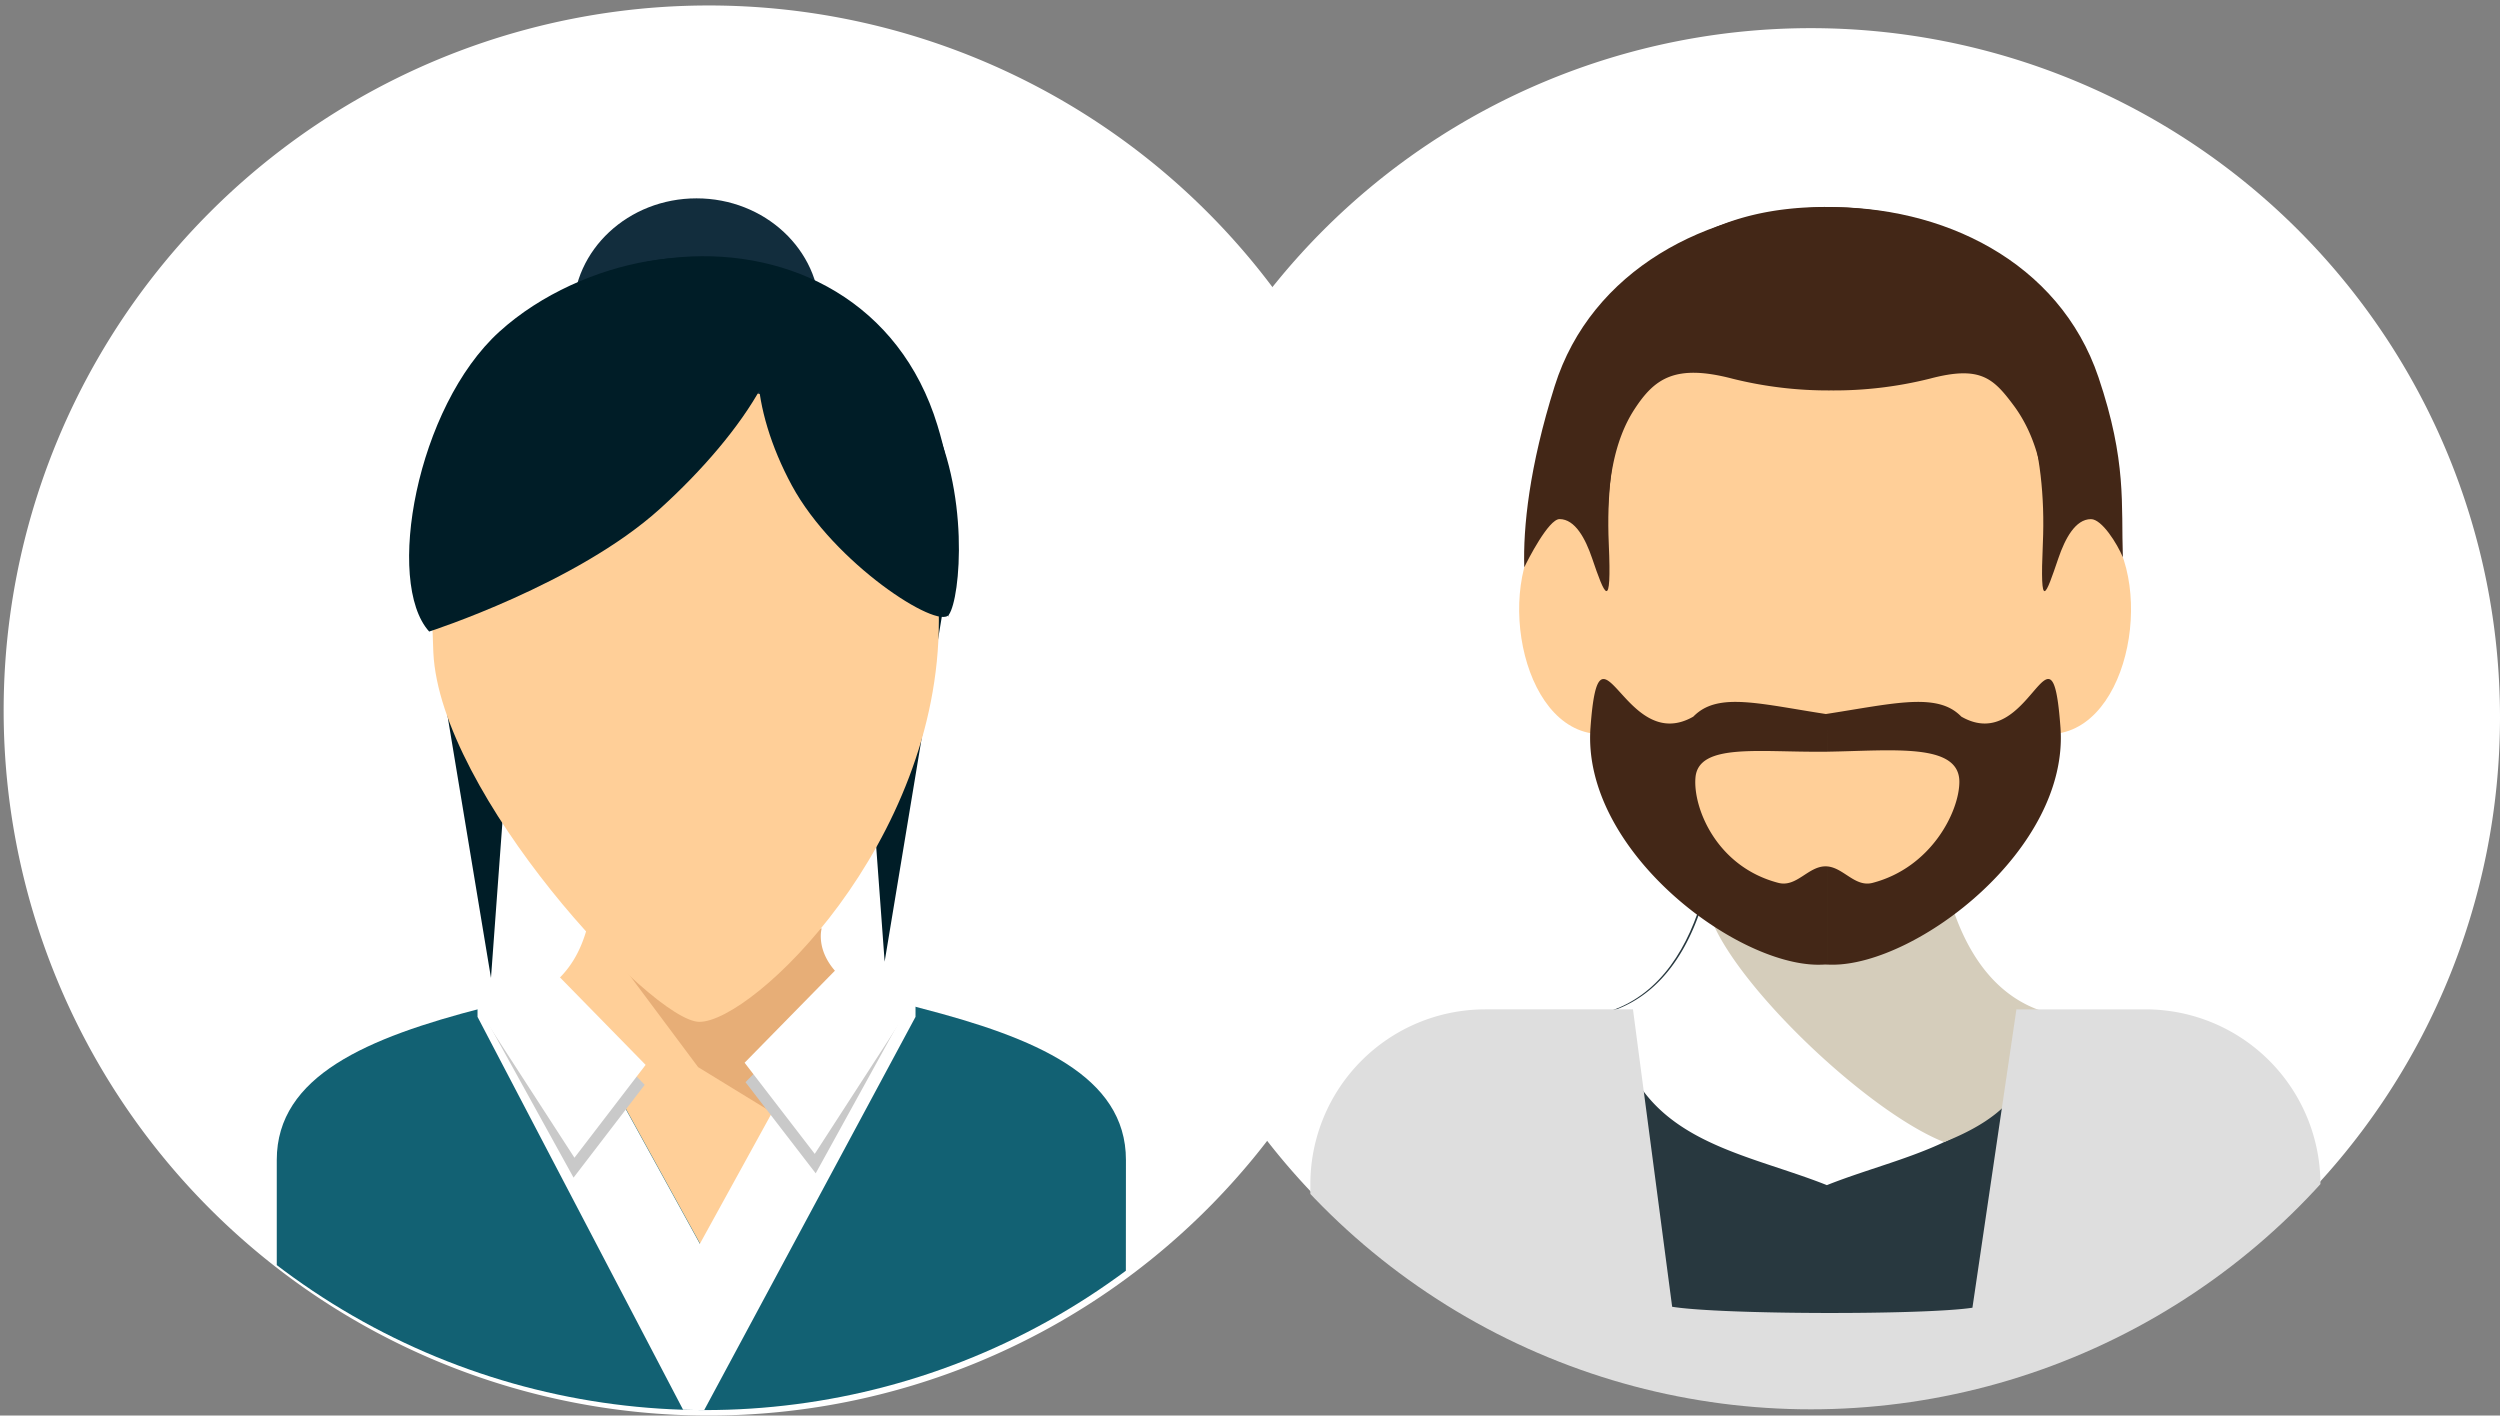 <svg xmlns="http://www.w3.org/2000/svg" xmlns:xlink="http://www.w3.org/1999/xlink" width="233.007" height="131.933" viewBox="0 0 233.007 131.933">
  <rect x="0" y="0" width="233.007" height="131.933" fill="#808080" stroke="none"/>
  <defs>
    <clipPath id="clip-path">
      <circle id="Ellipse_16" data-name="Ellipse 16" cx="65.712" cy="65.712" r="65.712" fill="none"/>
    </clipPath>
    <clipPath id="clip-path-2">
      <circle id="Ellipse_18" data-name="Ellipse 18" cx="64.232" cy="64.232" r="64.232" fill="none"/>
    </clipPath>
  </defs>
  <g id="Groupe_100" data-name="Groupe 100" transform="translate(638.544 -331.543)">
    <path id="Tracé_156" data-name="Tracé 156" d="M65.712,0A65.712,65.712,0,1,1,0,65.712,65.712,65.712,0,0,1,65.712,0Z" transform="translate(-638.204 332.053)" fill="#fff"/>
    <g id="Groupe_95" data-name="Groupe 95" transform="translate(-638.544 331.543)">
      <g id="Groupe_94" data-name="Groupe 94" clip-path="url(#clip-path)">
        <g id="Groupe_93" data-name="Groupe 93" transform="translate(25.804 18.487)">
          <ellipse id="Ellipse_15" data-name="Ellipse 15" cx="11.502" cy="10.71" rx="11.502" ry="10.71" transform="translate(27.613)" fill="#122d3d"/>
          <path id="Tracé_134" data-name="Tracé 134" d="M-519.938,410.335l2.326,31.642L-511.7,406.3l-16.67-15.191Z" transform="translate(574.259 -370.833)" fill="#001d27" fill-rule="evenodd"/>
          <path id="Tracé_135" data-name="Tracé 135" d="M-569.07,412.666l-2.326,31.642-5.915-35.681,16.67-15.191Z" transform="translate(591.353 -371.647)" fill="#001d27" fill-rule="evenodd"/>
          <path id="Tracé_136" data-name="Tracé 136" d="M-548.933,498.035c-8.039-3.2-17.973-13.746-19.318-25.538,4.581-1.614,7.718-3.338,9.021-8.349,3.409-.391,6.487,1.732,10.3,1.732a95.956,95.956,0,0,1,10.882.6c1.3,5.011,3.856,5.257,8.439,6.871C-530.958,485.148-540.894,494.833-548.933,498.035Z" transform="translate(588.189 -396.328)" fill="#ffcf98" fill-rule="evenodd"/>
          <path id="Tracé_137" data-name="Tracé 137" d="M-530.631,484.756l6.66-12.321a20,20,0,0,1-5.473-3.587c-2.243-2.222-1.6-4.341-1.6-4.341l-18.98,2.935,7.461,10Z" transform="translate(581.825 -396.47)" fill="#e7ae77"/>
          <path id="Tracé_138" data-name="Tracé 138" d="M-551.733,445.827c-4.441,0-24.186-21.256-24.8-34.439-1.167-24.956,8-24.732,16.638-25.222,19.191-1.088,30.459,7.308,30.478,22.24C-529.394,429.2-546.752,445.827-551.733,445.827Z" transform="translate(591.117 -369.075)" fill="#ffcf98" fill-rule="evenodd"/>
          <path id="Tracé_139" data-name="Tracé 139" d="M-576,399.243s.605-1.776.3-1.05c-.116-3.943-4.156-2.975-1.883-10.979,6.549-23.053,40.448-26.261,47.467-3.193,2.546,8.366.846,12.583,1.012,17.838-.5-1.341-1.294-4.37-2.274-4.366-1.392.005.6-1.306,0,.648-.234.763-1.536,1.972-1.387-1.772C-531.226,357.839-576,399.243-576,399.243Z" transform="translate(591.69 -362.847)" fill="#001d27" fill-rule="evenodd"/>
          <path id="Tracé_140" data-name="Tracé 140" d="M-546.506,370.878c4.13,4.562-2.307,13.948-10.059,20.965s-21.513,11.445-21.513,11.445c-4.129-4.562-1.192-20.946,6.56-27.963S-550.635,366.316-546.506,370.878Z" transform="translate(592.274 -362.913)" fill="#001d27" fill-rule="evenodd"/>
          <path id="Tracé_141" data-name="Tracé 141" d="M-527.594,375.358c3.508-1.9,9.537,2.451,13.464,9.712s3.017,17.388,1.927,18.917c-1.02,1.43-10.7-4.784-14.631-12.045S-531.1,377.256-527.594,375.358Z" transform="translate(574.835 -365.178)" fill="#001d27" fill-rule="evenodd"/>
          <path id="Tracé_142" data-name="Tracé 142" d="M-519.754,488.47c0-7.843-8.457-11.4-19.2-14.163-5.082-1.309-6.525-2.989-6.525-2.989l-13.847,25.167-13.847-25.167s-1.442,1.68-6.525,2.989c-10.738,2.767-19.2,6.321-19.2,14.163v14.26c10.072,9.479,23.675,9.965,38.693,9.984h1.749c15.018-.019,28.622-.5,38.693-9.984Z" transform="translate(598.89 -398.848)" fill="#126173"/>
          <path id="Tracé_143" data-name="Tracé 143" d="M-529.325,473.931c-4.856-1.3-6.254-2.915-6.254-2.915l-13.847,25.167-13.847-25.167s-1.443,1.68-6.525,2.99l-.35.092v.932l19.559,37.382h1.174l20.089-37.383Z" transform="translate(588.851 -398.743)" fill="#fff"/>
          <g id="Groupe_91" data-name="Groupe 91" transform="translate(18.636 71.145)">
            <path id="Tracé_144" data-name="Tracé 144" d="M-560.722,490.4l-8.059-14.6,5.276-3.669,9.417,9.618Z" transform="translate(569.738 -470.274)" fill="#c9c9c9"/>
            <path id="Tracé_145" data-name="Tracé 145" d="M-561.152,487.556l-9.1-14.063,6.317-4.21,9.417,9.618Z" transform="translate(570.252 -469.283)" fill="#fff"/>
          </g>
          <g id="Groupe_92" data-name="Groupe 92" transform="translate(43.592 71.165)">
            <path id="Tracé_146" data-name="Tracé 146" d="M-525.226,489.991l7.873-14.285-5.193-3.61-9.222,9.4Z" transform="translate(531.855 -470.285)" fill="#c9c9c9"/>
            <path id="Tracé_147" data-name="Tracé 147" d="M-525.36,487.208l8.9-13.752-6.217-4.143-9.221,9.4Z" transform="translate(531.901 -469.314)" fill="#fff"/>
          </g>
        </g>
      </g>
    </g>
    <path id="Tracé_157" data-name="Tracé 157" d="M64.232,0A64.232,64.232,0,1,1,0,64.232,64.232,64.232,0,0,1,64.232,0Z" transform="translate(-534.001 334.167)" fill="#fff"/>
    <g id="Groupe_99" data-name="Groupe 99" transform="translate(-534.001 334.432)">
      <g id="Groupe_98" data-name="Groupe 98" transform="translate(0)" clip-path="url(#clip-path-2)">
        <g id="Groupe_97" data-name="Groupe 97" transform="translate(17.591 16.405)">
          <path id="Tracé_148" data-name="Tracé 148" d="M-444.727,486.568c4.867-4.6,18.386-9.9,27.4-13.078,9.125-3.216,10.432-17.226,9.7-25.6l20.369-1.439c-.728,8.377-.2,23.321,8.93,27.043s20.8,9.117,26.325,13.573c-9.5,9.959-22.464,17.681-37.211,19.345h-14.081C-417.579,504.794-435.072,496.587-444.727,486.568Z" transform="translate(445.432 -398.614)" fill="#28383f" fill-rule="evenodd"/>
          <path id="Tracé_149" data-name="Tracé 149" d="M-387.039,495.387c-8.265-3.293-18.48-4.163-19.862-16.288,4.71-1.659,7.336-6.194,8.676-11.346a98.574,98.574,0,0,1,11.186-.621,98.624,98.624,0,0,1,11.188.621c1.339,5.152,3.965,9.687,8.676,11.346C-368.557,491.224-378.773,492.094-387.039,495.387Z" transform="translate(435.175 -404.223)" fill="#fff" fill-rule="evenodd"/>
          <path id="Tracé_150" data-name="Tracé 150" d="M-372.919,491.377c-8.265-3.293-23.449-18.472-22.108-23.624a98.574,98.574,0,0,1,11.186-.621,98.623,98.623,0,0,1,11.188.621c1.339,5.152,3.965,9.687,8.676,11.346C-364.835,484.11-364.655,488.084-372.919,491.377Z" transform="translate(431.978 -404.223)" fill="#d5cdbb" fill-rule="evenodd"/>
          <path id="Tracé_151" data-name="Tracé 151" d="M-365.351,410.827c5.807,4.687,3.766,19.205-3.359,20.371-4.065,9.059-11.535,15.851-21.778,15.851s-17.711-6.791-21.776-15.851c-7.125-1.165-9.167-15.684-3.358-20.371,1.187-13.276,9.078-25.121,25.134-25.121S-366.54,397.55-365.351,410.827Z" transform="translate(438.457 -382.143)" fill="#ffcf98" fill-rule="evenodd"/>
          <path id="Tracé_152" data-name="Tracé 152" d="M-410.476,412.2c.287,6.511-.375,4.816-1.552,1.362-.625-1.837-1.586-3.649-3.035-3.654-1.023,0-2.967,3.813-3.288,4.5-.12-3.707.466-9.376,2.835-16.9,6.823-21.673,43.371-22.5,50.685-.809,2.653,7.864,2.1,11.829,2.27,16.769-.524-1.26-1.956-3.559-2.977-3.556-1.45.005-2.409,1.817-3.036,3.654-1.178,3.454-1.732,5.149-1.445-1.362C-368.419,375.975-412.084,375.823-410.476,412.2Z" transform="translate(438.284 -380.822)" fill="#432717" fill-rule="evenodd"/>
          <path id="Tracé_153" data-name="Tracé 153" d="M-408.212,411.247c-.076-4.641.584-8.659,2.5-11.59,1.854-2.838,3.761-4.25,9.147-2.833a36.78,36.78,0,0,0,9.177,1.089,36.658,36.658,0,0,0,9.213-1.1c4.694-1.242,5.907-.042,7.8,2.5,2.257,3.03,3.154,7.175,2.977,11.873,10.771-13.071-.538-30.365-20.5-30.372S-412.432,397.671-408.212,411.247Z" transform="translate(435.921 -380.818)" fill="#432717" fill-rule="evenodd"/>
          <path id="Tracé_154" data-name="Tracé 154" d="M-387.82,444.42c5.836-.906,9.763-1.886,12.027-.148a4.556,4.556,0,0,1,.464.411c6.465,3.708,8.413-10.333,9.241,1.021s-13.411,22.1-21.238,22.1q-.251,0-.493-.01v-9.15c1.523.128,2.582,1.961,4.216,1.535,5.488-1.434,8.078-6.654,8.091-9.407.013-3.67-6.189-2.916-12.306-2.821Zm-12.489.263a4.524,4.524,0,0,1,.463-.411c2.281-1.754,5.977-.743,11.889.168l.138-.02v3.533l-.363,0c-5.924.066-11.639-.835-11.924,2.4-.246,2.786,1.928,8.317,7.724,9.825,1.7.441,2.772-1.54,4.393-1.54.058,0,.114,0,.17.009v9.15l-.17-.01c-.215.013-.436.02-.665.02-7.828,0-22.066-10.749-21.237-22.1S-406.776,448.392-400.309,444.684Z" transform="translate(435.996 -397.186)" fill="#432717"/>
          <g id="Groupe_96" data-name="Groupe 96" transform="translate(0 74.782)">
            <path id="Tracé_155" data-name="Tracé 155" d="M-367.805,483.423h-12.088l-4.1,27.807c-4.45.685-23.366.653-27.987-.088l-3.652-27.719h-13.814A16.3,16.3,0,0,0-445.7,499.675v13.392c11.177,4.664,28,7.633,46.82,7.633,19.106,0,36.15-3.061,47.322-7.847V499.675A16.3,16.3,0,0,0-367.805,483.423Z" transform="translate(445.695 -483.423)" fill="#dedede" fill-rule="evenodd"/>
          </g>
        </g>
      </g>
    </g>
  </g>
</svg>
